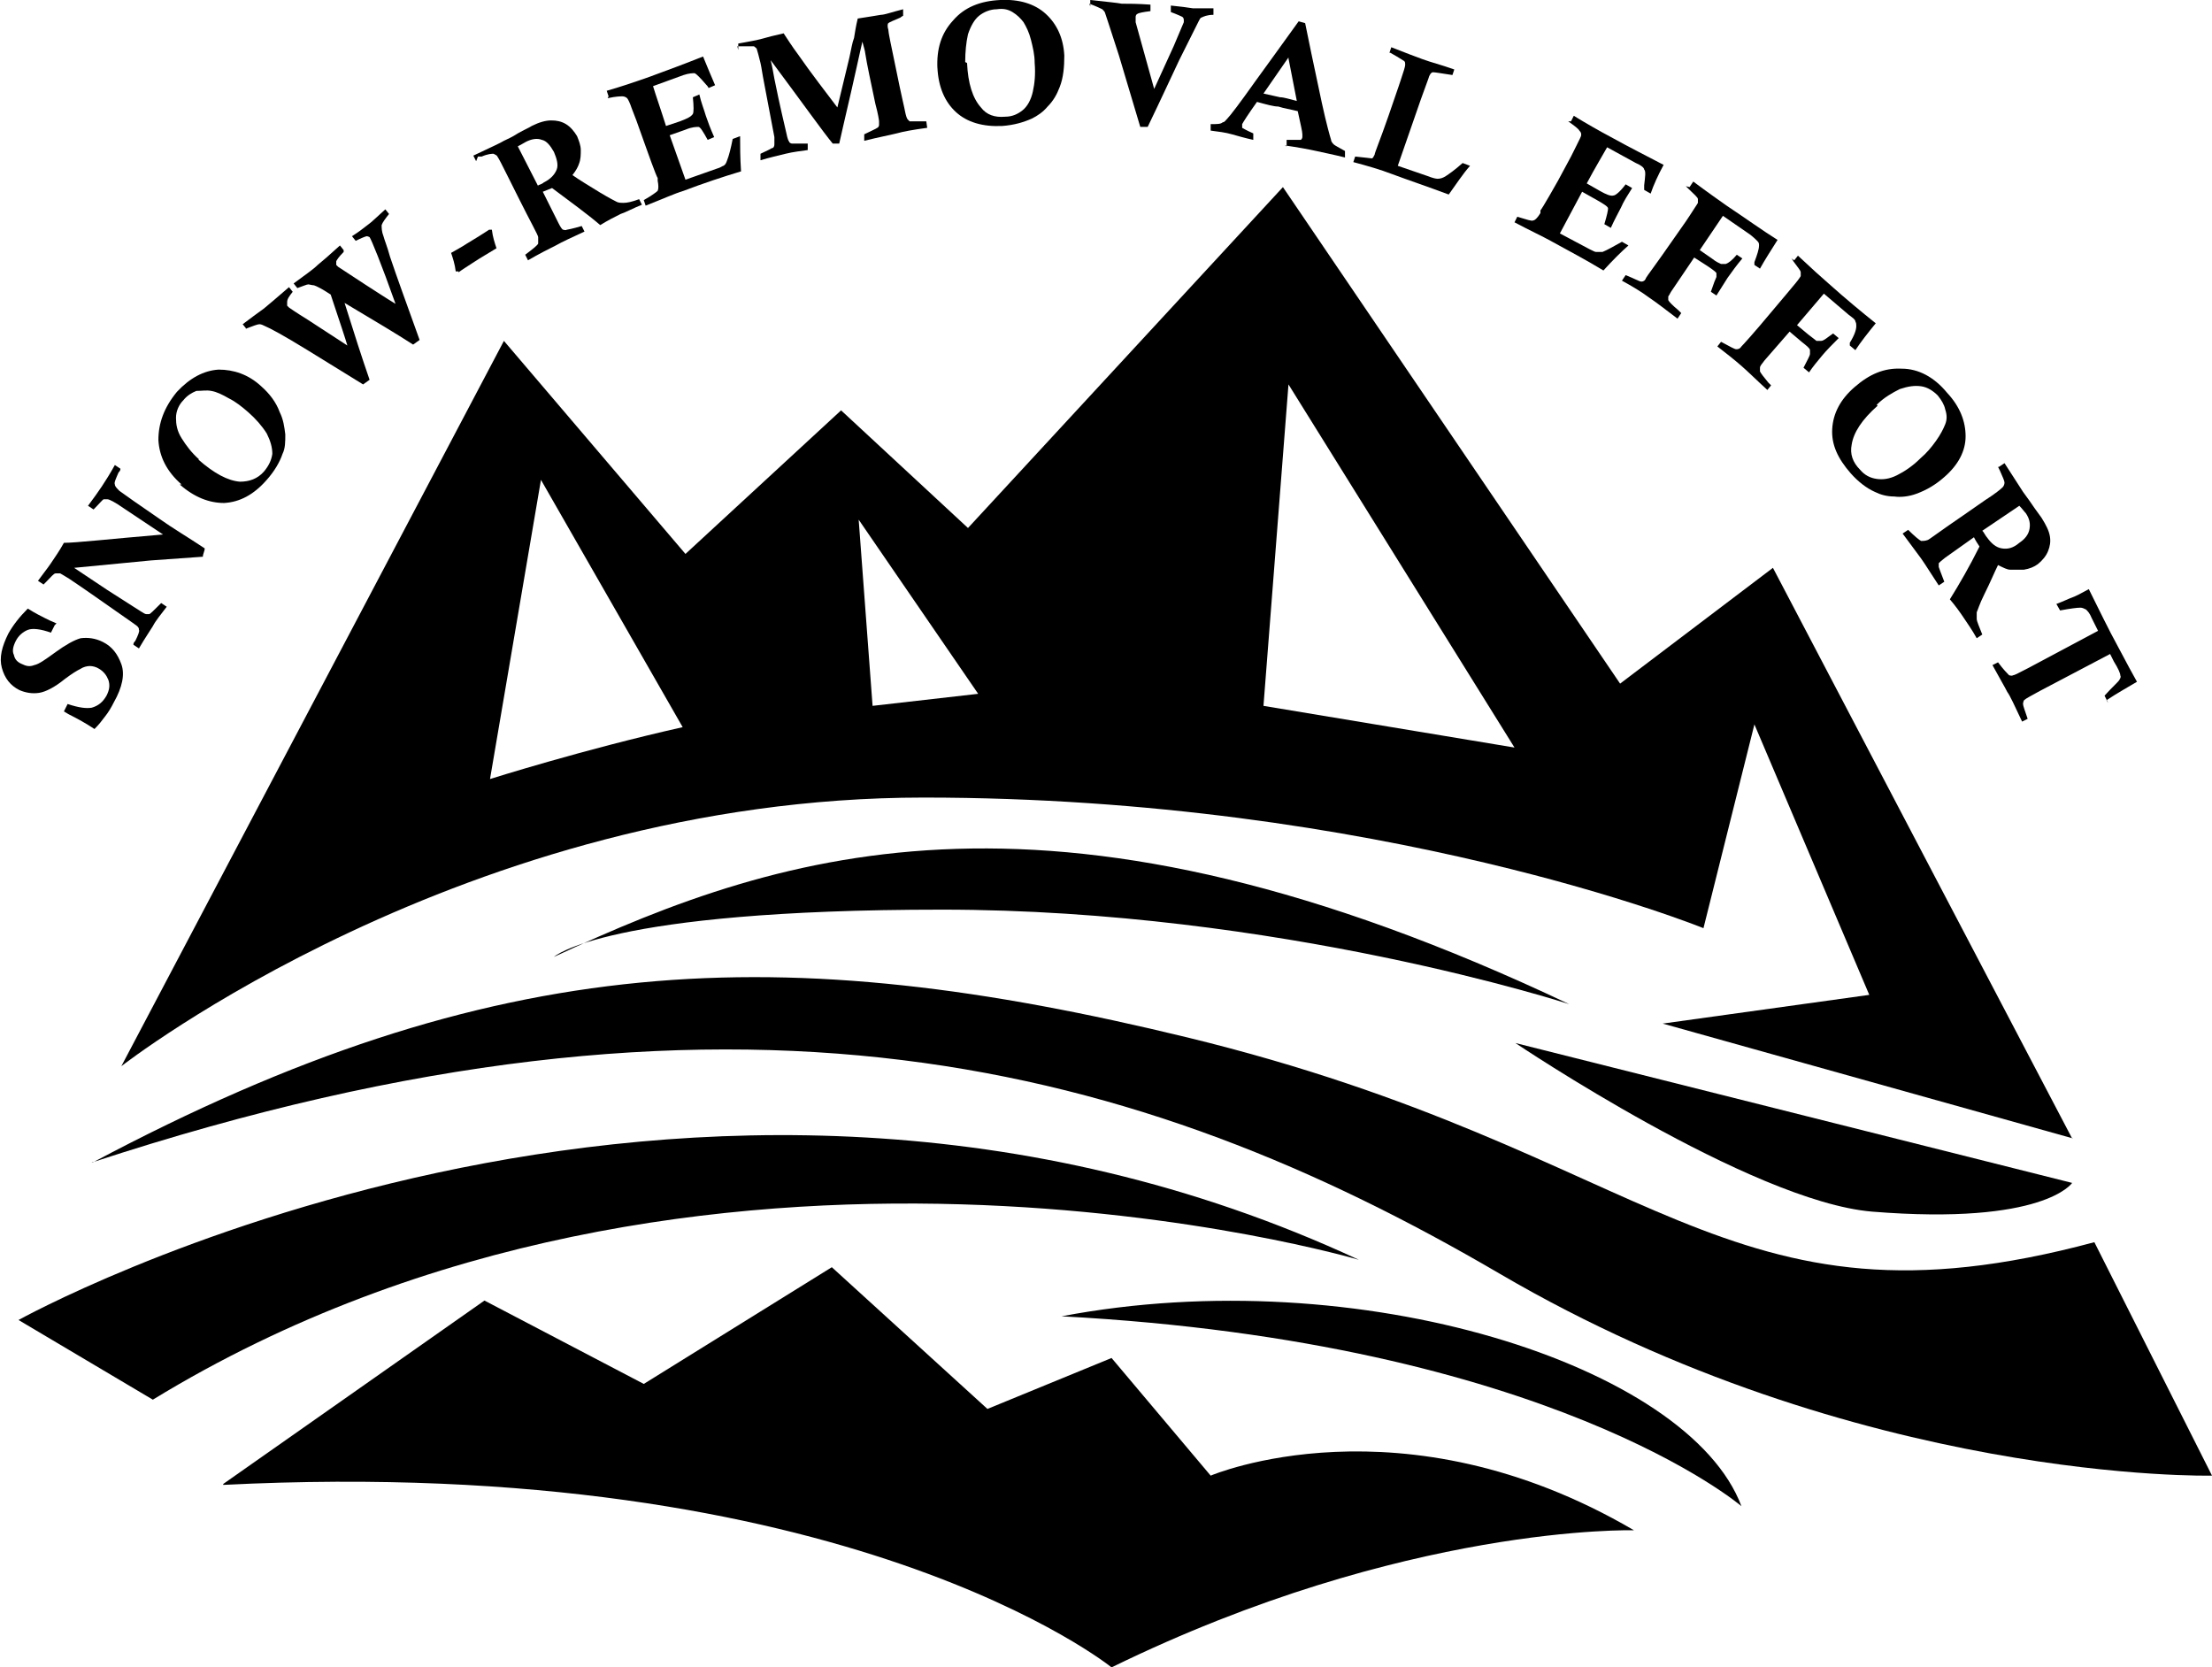<?xml version="1.0" encoding="UTF-8"?><svg id="_レイヤー_1" xmlns="http://www.w3.org/2000/svg" viewBox="0 0 238.8 180"><path d="M59.8,103.3c25.1-11.7,54.3-21.1,109.6,5.1,0,0-31.3-10.2-67.7-10.2s-41.9,5.1-41.9,5.1Z"/><path d="M10,125.5c43.6-23.2,74.6-24.1,118.2-13.5,50.9,12.4,57.7,32.9,97.9,22.1l12.7,25.2s-38.1.9-76.9-21.8c-38.8-22.7-82.6-34.8-152-12Z"/><path d="M16.5,151.1l-14.5-8.6s72.2-40.2,144.7-6.5c0,0-71.1-21-130.2,15.1Z"/><path d="M114.6,142.1c32.1-6.1,67.7,5.3,73.4,20.5,0,0-20.6-17.7-73.4-20.5Z"/><path d="M24.1,160.2l28.2-19.8,17.2,9,20.3-12.6,16.8,15.3,13.4-5.5,10.7,12.7s20.6-8.8,45.7,5.9c0,0-24.7-.7-56.4,14.8,0,0-28.5-23.1-95.9-19.7Z"/><path d="M223.7,127.7l-60.1-15.1s25.4,17.1,38.5,18.2c18.6,1.5,21.6-3.1,21.6-3.1Z"/><path d="M223.7,122.9l-32.3-61.6-16.5,12.5-36.4-53.6-34,36.8-13.7-12.7-16.8,15.5-19.6-23L13.1,115.1s37.1-29,86.6-29,84.2,14.1,84.2,14.1l5.5-22,12.4,29.2-22.3,3.1,44.3,12.4ZM52.9,84.1l5.5-32.3,15.3,26.7c-10.7,2.4-20.8,5.6-20.8,5.6ZM94.2,76.2l-1.5-20.1,12.9,18.8-11.4,1.3ZM136.4,76.2l2.7-34.7,24.4,39.2-27.1-4.5Z"/><path d="M5.9,67.5l-.4.8c-1.1-.4-2-.5-2.5-.3-.5.2-1,.6-1.3,1.2-.3.6-.4,1.1-.2,1.5.1.5.4.8.9,1,.4.2.8.3,1.3.1.5-.1,1.2-.6,2.3-1.4,1.1-.8,2-1.3,2.7-1.5.8-.1,1.6,0,2.4.4,1,.5,1.6,1.3,2,2.4.4,1.1.1,2.5-.8,4.1-.3.6-.6,1.1-1,1.6-.3.4-.6.8-1.1,1.3-.9-.6-1.8-1.1-2.8-1.6l-.5-.3.4-.8c1.2.4,2,.5,2.6.4.7-.2,1.2-.6,1.6-1.3.3-.6.4-1.1.2-1.7-.2-.5-.5-.9-1-1.2-.3-.2-.7-.3-1-.3-.3,0-.7.1-1,.3-.4.2-.9.5-1.7,1.1-1.1.9-2.1,1.4-2.8,1.5-.7.1-1.4,0-2.1-.3-1-.5-1.6-1.3-1.9-2.4-.3-1.1,0-2.3.7-3.7.5-.9,1.2-1.8,2.1-2.7.8.5,1.4.8,1.8,1,.4.2.8.4,1.3.6Z"/><path d="M4.7,63.1l-.6-.4c.5-.7,1-1.3,1.4-1.9.4-.6.9-1.3,1.4-2.2,1.3,0,4.8-.4,10.7-.9l-4.2-2.8c-1-.7-1.6-1-1.8-1-.2,0-.3,0-.4,0-.1,0-.5.5-1.1,1.1l-.6-.4c.6-.8,1.1-1.5,1.5-2.1.4-.6.9-1.4,1.4-2.3l.6.4c0,.2-.1.3-.2.4-.3.7-.5,1.1-.4,1.3,0,.2.2.4.5.7.7.5,2.1,1.5,4.3,3,1.4,1,3.1,2,4.9,3.2,0,.3-.2.6-.2.9l-5.6.4-8.3.8,3.6,2.4,3.6,2.3c.3.2.5.3.6.3,0,0,.2,0,.3,0,.1,0,.5-.4,1-.9,0,0,.2-.2.3-.3l.6.4c-.6.8-1.2,1.5-1.5,2.1-.3.5-.8,1.2-1.5,2.4l-.6-.4c0-.2.1-.3.2-.4.3-.6.5-1.1.4-1.2,0-.1,0-.2-.1-.3,0-.1-.8-.6-2.2-1.6-2-1.4-3.7-2.6-5.2-3.6-.5-.3-.8-.5-1-.6-.2,0-.3,0-.5,0-.2,0-.5.4-1,.9,0,0-.2.2-.3.3Z"/><path d="M19.6,52.3c-1.6-1.4-2.4-3-2.5-4.8,0-1.8.6-3.5,2-5.2,1.4-1.5,2.9-2.3,4.5-2.4,1.6,0,3.2.5,4.6,1.8.9.8,1.6,1.7,2,2.8.4.8.5,1.6.6,2.4,0,.8,0,1.5-.3,2.1-.3.9-.9,1.9-1.7,2.8-1.4,1.6-2.9,2.4-4.6,2.5-1.6,0-3.2-.6-4.8-2ZM21.4,49.6c1.7,1.5,3.2,2.3,4.5,2.4,1,0,1.9-.3,2.6-1.1.5-.6.8-1.2.9-1.9,0-.7-.2-1.4-.6-2.2-.5-.8-1.2-1.6-2-2.3-.7-.6-1.3-1.1-2.1-1.5-.7-.4-1.3-.7-1.9-.8-.5-.1-1,0-1.6,0-.5.2-1,.5-1.4,1-.5.5-.8,1.2-.8,1.9,0,.7.1,1.4.6,2.2.5.8,1.1,1.6,1.9,2.3Z"/><path d="M26.6,35.5l-.4-.5c.8-.6,1.6-1.2,2.3-1.7.5-.4,1.3-1.1,2.7-2.3l.4.5c-.4.5-.6.8-.6,1.1,0,.1,0,.3,0,.4,0,0,.1.1.2.2,0,0,.7.5,2,1.3l4.3,2.8c-.2-.7-.8-2.5-1.8-5.5-.9-.6-1.5-.9-1.8-1-.2,0-.5-.1-.6-.1-.2,0-.6.2-1.2.4l-.4-.5c1.2-.9,2.1-1.5,2.6-2,.5-.4,1.3-1.1,2.4-2.1l.4.5v.2c-.5.5-.7.8-.8,1,0,.1,0,.3,0,.4,0,0,.1.1.2.2l2.9,1.9c1.1.7,2.3,1.5,3.3,2.1-1.6-4.5-2.6-6.9-2.8-7.2,0,0-.2-.1-.3-.1-.1,0-.6.2-1.2.5l-.4-.5c.8-.5,1.4-1,1.8-1.3.3-.2.9-.8,1.8-1.6l.4.5c-.4.5-.7.9-.8,1.2,0,.3,0,.7.2,1.2.1.4.4,1.1.7,2.2.7,2.1,1.8,5.1,3.2,9l-.7.5c-1.7-1.1-4.2-2.6-7.4-4.5,1,3.2,1.9,6,2.7,8.3l-.7.5-6-3.7c-2.6-1.6-4.1-2.4-4.6-2.6-.2-.1-.4-.2-.6-.2-.2,0-.7.2-1.5.5Z"/><path d="M49.5,29.3h-.3c-.1-.8-.3-1.4-.5-2,.5-.3,1.1-.6,1.7-1,1-.6,1.8-1.1,2.4-1.5h.3c.1.8.3,1.4.5,2-.8.5-1.7,1-2.6,1.6-.6.4-1.1.7-1.5,1Z"/><path d="M51.4,17.4l-.3-.6c1.9-.9,3-1.4,3.3-1.6.4-.2.9-.4,1.5-.8.7-.4,1.2-.6,1.5-.8.8-.4,1.5-.6,2.1-.6.6,0,1.1.1,1.6.4.5.3.9.8,1.2,1.3.2.5.4,1,.4,1.5,0,.5,0,1-.2,1.5-.1.3-.3.7-.7,1.2.7.5,1.7,1.1,3,1.9,1,.6,1.6.9,1.8,1s.5.1.7.1c.4,0,.9-.1,1.7-.4l.3.6c-1,.4-1.7.8-2.3,1-.6.3-1.4.7-2.2,1.2-1.4-1.2-3.2-2.5-5.2-4-.3.1-.7.3-1,.4l1.7,3.4c.2.4.4.7.5.7.1,0,.2.1.4,0,0,0,.6-.1,1.6-.4l.3.6c-1.3.6-2.4,1.1-3.1,1.5-.8.4-1.8.9-3,1.6l-.3-.6c.8-.6,1.3-1,1.4-1.2,0-.2,0-.4,0-.7,0-.2-.8-1.6-2.1-4.2l-1.2-2.4c-.6-1.2-.9-1.8-1.1-2.1-.1-.2-.3-.2-.4-.3-.2,0-.6,0-1.3.3h-.4ZM58.1,20c.3-.1.5-.2.6-.3.8-.4,1.2-.9,1.4-1.4.2-.5,0-1.2-.3-1.9-.4-.7-.8-1.2-1.3-1.3-.5-.2-1.1-.1-1.7.2-.2.1-.5.3-.9.5l2.2,4.3Z"/><path d="M65.7,10.4l-.2-.6c1.4-.4,2.9-.9,4.6-1.5,1.9-.7,3.8-1.4,5.8-2.2.5,1.2.9,2.2,1.3,3.1l-.7.3c-.1-.2-.2-.3-.3-.4-.6-.7-1-1.1-1.2-1.2-.2,0-.6,0-1.2.2l-3.3,1.2c.3,1,.8,2.4,1.4,4.3l1.5-.5c.8-.3,1.2-.5,1.4-.8.1-.2.1-.8,0-1.8l.7-.3c.2.9.5,1.6.7,2.3.2.6.5,1.4.9,2.3l-.7.3c-.5-.9-.8-1.4-1-1.4s-.7,0-1.4.3l-1.7.6,1.7,4.8,3.4-1.2c.4-.1.6-.3.7-.3.2-.1.3-.3.4-.6.2-.5.4-1.3.6-2.3l.8-.3c0,1.1,0,2.3.1,3.8-2,.6-4.1,1.3-6.2,2.1-1,.3-2.3.9-4.1,1.6l-.2-.6c.9-.5,1.4-.9,1.5-1,.1-.2.1-.6,0-1.1v-.3c-.1,0-1.3-3.4-1.3-3.4l-1-2.8-.5-1.3c-.2-.6-.4-1-.5-1.1-.1-.1-.3-.2-.5-.2-.2,0-.7,0-1.6.2Z"/><path d="M79.7,5.4v-.7c1-.2,1.8-.3,2.5-.5.7-.2,1.5-.4,2.4-.6.4.6.9,1.4,1.5,2.2,1.6,2.3,3.1,4.2,4.3,5.8l1.3-5.4c.2-.9.3-1.6.5-2.1.1-.6.2-1.3.4-2.1,1.2-.2,2-.3,2.5-.4.4,0,1.2-.3,2.4-.6v.7c0,0-.2.1-.3.2-.7.3-1.2.5-1.3.6-.1.1-.1.4,0,.7,0,.3.3,1.7.8,4.1.6,3,1,4.6,1,4.7.1.5.2.8.3.9,0,0,.2.2.2.2.2,0,.7,0,1.4,0h.4s.1.7.1.7c-1.5.2-2.6.4-3.3.6-.8.2-1.9.4-3.5.8v-.7c.8-.4,1.3-.6,1.4-.7.1,0,.2-.2.2-.3,0,0,0-.2,0-.4,0-.1-.1-.8-.4-1.9-.5-2.4-.9-4.2-1.1-5.5,0-.1-.1-.5-.3-1.2-.2.8-.8,3.7-2,8.8l-.5,2.2h-.7c-1-1.2-3.2-4.3-6.7-9,.2.8.3,1.5.4,2,.6,3,1.1,5,1.3,5.9.1.5.2.8.3.9,0,.1.2.2.3.2.2,0,.6,0,1.3,0,0,0,.2,0,.4,0v.7c-.7.1-1.6.2-2.4.4-.8.2-1.7.4-2.7.7v-.7c.6-.3,1.1-.5,1.2-.6.2,0,.3-.2.3-.4,0-.2,0-.4,0-.8l-1.1-5.8c-.2-1-.3-1.8-.4-2.2-.2-.8-.3-1.2-.4-1.5,0-.1-.2-.2-.3-.3-.2,0-.6,0-1.4,0,0,0-.2,0-.4,0Z"/><path d="M101.2,7.4c-.1-2.1.4-3.8,1.7-5.2,1.2-1.4,2.9-2.1,5.1-2.2,2-.1,3.7.4,4.9,1.5,1.2,1.1,1.9,2.6,2,4.5,0,1.2-.1,2.4-.5,3.4-.3.8-.7,1.5-1.3,2.1-.5.6-1.1,1-1.7,1.3-.9.4-1.9.7-3.2.8-2.1.1-3.8-.4-5-1.5-1.2-1.1-1.9-2.7-2-4.8ZM104.4,6.8c.1,2.2.6,3.8,1.5,4.8.6.8,1.5,1.1,2.6,1,.8,0,1.4-.3,1.9-.7.5-.4.9-1.1,1.1-2,.2-.9.3-1.9.2-3.1,0-.9-.2-1.7-.4-2.5-.2-.8-.5-1.4-.8-1.9-.3-.4-.7-.8-1.2-1.1s-1-.4-1.7-.3c-.7,0-1.4.3-1.9.7-.5.4-.9,1.1-1.2,2-.2.9-.3,1.9-.3,3Z"/><path d="M117.7.7v-.7c1.8.2,2.9.3,3.4.4.7,0,1.7,0,3.1.1v.7c-.8.1-1.3.2-1.4.3-.1,0-.2.2-.2.3,0,.1,0,.3,0,.6l2,7.2,2.1-4.6,1.1-2.6c0,0,0-.2,0-.2,0-.1,0-.3-.2-.4,0,0-.4-.2-1.2-.5v-.7c1,.1,1.8.2,2.4.3.5,0,1.2,0,2.2,0v.7c-.7,0-1.1.2-1.3.3-.1,0-.2.2-.3.4-.1.2-.8,1.6-2.1,4.2-.9,1.9-2,4.3-3.4,7.2h-.8c0,0-2.3-7.7-2.3-7.7-.9-2.8-1.4-4.3-1.5-4.6,0-.1-.2-.3-.3-.4-.2-.1-.6-.3-1.4-.6Z"/><path d="M138.9,15.8v-.7c.9,0,1.3,0,1.5,0,.1,0,.2-.2.2-.3,0,0,0-.2,0-.3,0-.3-.2-1.1-.5-2.5-.8-.2-1.5-.3-2.1-.5-.5,0-1.2-.2-2.3-.5-1,1.4-1.5,2.2-1.6,2.4,0,.1,0,.3,0,.4,0,0,.5.3,1.2.6v.7c-.9-.2-1.6-.4-2.3-.6-.7-.2-1.5-.3-2.3-.4v-.7c.7,0,1.1,0,1.3-.2.2,0,.3-.2.5-.4.3-.3,1.3-1.6,3-4,1.1-1.5,2.6-3.6,4.7-6.5l.7.2c.3,1.5.9,4.4,1.8,8.6.5,2.3.9,3.7,1,4,0,.2.2.4.3.5.1.1.5.3,1.2.7v.7c-1.2-.3-2.2-.5-3.1-.7-.9-.2-2-.4-3.4-.6ZM139.1,6.2l-2.7,3.9,1.8.4c.4,0,1,.2,1.8.4l-.9-4.6Z"/><path d="M150,5.7l.2-.6c1.5.6,2.6,1,3.4,1.3.8.3,2,.6,3.4,1.1l-.2.6c-1.3-.2-1.9-.3-2.1-.3-.2,0-.4.3-.5.7l-.8,2.2-2.5,7.2,3.2,1.1c.5.2.9.3,1.1.3.3,0,.6-.1.9-.3.3-.2.9-.6,1.8-1.4l.8.3c-.8.9-1.5,2-2.3,3.1-2.4-.9-4.5-1.6-6.1-2.2-1.3-.5-2.7-.9-4.2-1.3l.2-.6c1.1.1,1.7.2,1.8.2s.2-.2.3-.4c0-.2.6-1.6,1.5-4.2l1.1-3.2.2-.6c.3-.9.5-1.5.5-1.7,0-.2,0-.3-.1-.4,0,0-.6-.4-1.5-.9Z"/><path d="M169.6,13.1l.3-.6c1.3.8,2.7,1.6,4.2,2.4,1.8,1,3.6,1.9,5.5,2.9-.6,1.1-1.1,2.2-1.4,3.1l-.7-.4c0-.2,0-.4,0-.5.1-.9.2-1.5,0-1.7,0-.2-.4-.5-.9-.7l-3.1-1.7c-.5.9-1.3,2.2-2.2,3.9l1.4.8c.7.4,1.2.6,1.5.5.2,0,.7-.4,1.3-1.2l.7.4c-.5.8-.9,1.4-1.2,2.1-.3.6-.7,1.3-1.1,2.2l-.7-.4c.3-1,.4-1.5.4-1.7,0-.2-.5-.5-1.2-.9l-1.6-.9-2.4,4.5,3.2,1.7c.4.2.6.3.7.3.2,0,.5,0,.7,0,.5-.2,1.2-.6,2.1-1.1l.7.4c-.8.7-1.7,1.6-2.7,2.7-1.8-1.1-3.7-2.1-5.7-3.2-.9-.5-2.2-1.1-3.9-2l.3-.6c1,.3,1.6.5,1.7.4.2,0,.5-.3.8-.8v-.3c.1,0,1.9-3.2,1.9-3.2l1.4-2.6.6-1.2c.3-.6.5-1,.5-1.1,0-.2,0-.3-.2-.5-.1-.2-.5-.5-1.2-1Z"/><path d="M182.4,20.2l.4-.6c1.6,1.2,2.9,2.1,3.6,2.6,2.1,1.4,3.9,2.7,5.5,3.7-.7,1.1-1.4,2.2-1.9,3.1l-.6-.4v-.3c.3-.8.5-1.4.5-1.8,0-.2,0-.3-.2-.5-.1-.1-.4-.4-.8-.7l-2.9-2-2.5,3.7,1.3.9c.5.4.8.5,1,.6.2,0,.3,0,.5,0,.3-.1.7-.4,1.2-1l.6.4c-.6.7-1.1,1.4-1.6,2.1-.4.6-.8,1.3-1.2,1.9l-.6-.4c.3-.9.5-1.4.6-1.6,0-.1,0-.3,0-.4,0-.1-.4-.4-1-.8l-1.4-.9-2.3,3.4c-.3.4-.4.7-.5.8,0,.1,0,.3,0,.4.1.2.5.6,1.1,1.1,0,0,.2.2.3.3l-.4.6c-1.2-.9-2.2-1.7-3.1-2.3-.8-.6-1.8-1.2-2.9-1.8l.4-.6c1,.4,1.5.7,1.7.7.2,0,.4-.1.5-.4.1-.2,1.1-1.5,2.9-4.1l1.4-2,.4-.6c.5-.8.8-1.2.9-1.4,0-.2,0-.3,0-.4,0-.2-.4-.5-1-1.1,0,0-.1-.1-.3-.3Z"/><path d="M193.7,28.1l.4-.5c1.5,1.4,2.6,2.4,3.3,3,1.9,1.7,3.6,3.1,5.1,4.3-.9,1.1-1.6,2-2.2,2.9l-.6-.5v-.3c.5-.8.7-1.4.7-1.8,0-.2,0-.3-.1-.5,0-.2-.3-.4-.7-.7l-2.7-2.3-2.9,3.4,1.2,1c.5.4.8.6.9.7.2,0,.3,0,.5,0,.3,0,.7-.4,1.3-.8l.6.5c-.7.7-1.3,1.3-1.8,1.9-.5.6-1,1.2-1.4,1.8l-.6-.5c.4-.8.7-1.3.7-1.5,0-.1,0-.3,0-.4,0-.2-.4-.5-.9-.9l-1.3-1.1-2.7,3.1c-.3.4-.5.6-.5.8,0,.1,0,.3,0,.4.1.2.4.6.9,1.2,0,0,.2.2.3.3l-.4.5c-1.1-1-2-1.9-2.8-2.6-.8-.7-1.7-1.4-2.6-2.1l.4-.5c.9.5,1.5.8,1.6.8.2,0,.4,0,.6-.3.2-.2,1.3-1.4,3.3-3.8l1.6-1.9.5-.6c.6-.7.9-1.1,1-1.3,0-.2,0-.3,0-.4,0-.2-.3-.5-.8-1.2,0,0-.1-.2-.2-.3Z"/><path d="M200.2,41.8c1.6-1.4,3.2-2.1,5.1-2,1.8,0,3.5.9,4.9,2.6,1.4,1.5,2,3.1,2,4.7,0,1.6-.8,3.1-2.3,4.4-.9.8-1.9,1.4-3,1.8-.8.3-1.7.4-2.4.3-.8,0-1.5-.2-2.1-.5-.9-.4-1.8-1.1-2.6-2-1.4-1.6-2.1-3.1-2-4.8s.9-3.2,2.4-4.5ZM202.7,43.8c-1.7,1.5-2.6,2.9-2.8,4.2-.2,1,.1,1.9.9,2.7.5.6,1.1.9,1.8,1,.7.1,1.4,0,2.2-.4.8-.4,1.7-1,2.5-1.8.7-.6,1.2-1.2,1.7-1.9.5-.7.8-1.3,1-1.8.2-.5.2-1,0-1.6-.1-.5-.4-1-.8-1.5-.5-.5-1.1-.9-1.8-1-.7-.1-1.4,0-2.3.3-.8.4-1.7.9-2.5,1.7Z"/><path d="M215.8,50.4l.6-.4c1.1,1.7,1.8,2.8,2,3.1.2.3.6.8,1,1.4.4.6.8,1.1,1,1.4.5.8.8,1.4.9,2s0,1.1-.2,1.6c-.2.5-.6,1-1.1,1.4-.4.3-.9.5-1.5.6-.5,0-1,0-1.5,0-.3,0-.7-.2-1.3-.5-.4.8-.8,1.8-1.5,3.2-.5,1-.7,1.7-.8,1.9,0,.3,0,.5,0,.7,0,.3.3.9.6,1.7l-.6.4c-.5-.9-1-1.6-1.4-2.2-.4-.6-.9-1.3-1.5-2,1-1.6,2.1-3.5,3.2-5.7-.2-.3-.4-.6-.6-1l-3.1,2.2c-.4.3-.6.5-.7.6,0,.1,0,.2,0,.4,0,0,.2.6.6,1.6l-.6.4c-.8-1.2-1.4-2.2-1.9-2.9-.5-.7-1.2-1.6-2-2.7l.6-.4c.7.7,1.2,1.1,1.4,1.2.2,0,.4,0,.7-.1.1,0,1.4-1,3.9-2.7l2.3-1.6c1.1-.7,1.7-1.2,1.9-1.4.1-.1.2-.3.2-.5,0-.2-.2-.6-.5-1.3l-.2-.4ZM214.1,57.4c.2.3.3.5.4.6.5.7,1,1.1,1.6,1.2.6.1,1.2,0,1.9-.6.6-.4,1-.9,1.1-1.5.1-.6,0-1.1-.4-1.7-.2-.2-.4-.5-.7-.8l-4,2.7Z"/><path d="M227.6,75.9l-.4-.8c.9-1,1.5-1.5,1.6-1.7.1-.2.2-.3.1-.5,0-.2-.2-.7-.7-1.5l-.4-.8-7.6,4c-.9.5-1.5.8-1.7,1,0,0-.1.2-.1.4,0,.2.2.7.5,1.6l-.6.3c-.8-1.7-1.3-2.8-1.6-3.2-.3-.6-.9-1.6-1.6-2.9l.6-.3c.6.8,1,1.2,1.2,1.4.1,0,.3.1.4,0,.2,0,.7-.3,1.7-.8l7.5-4-.7-1.4c-.2-.5-.4-.7-.6-.9-.2-.1-.4-.2-.6-.2-.4,0-1.1.1-2.2.3l-.4-.7c.8-.3,1.4-.6,1.7-.7.3-.1.9-.4,1.8-.9,1.1,2.2,2.1,4.3,3.2,6.3.9,1.7,1.6,3,2,3.7-1,.6-2.1,1.2-3.3,2Z"/></svg>